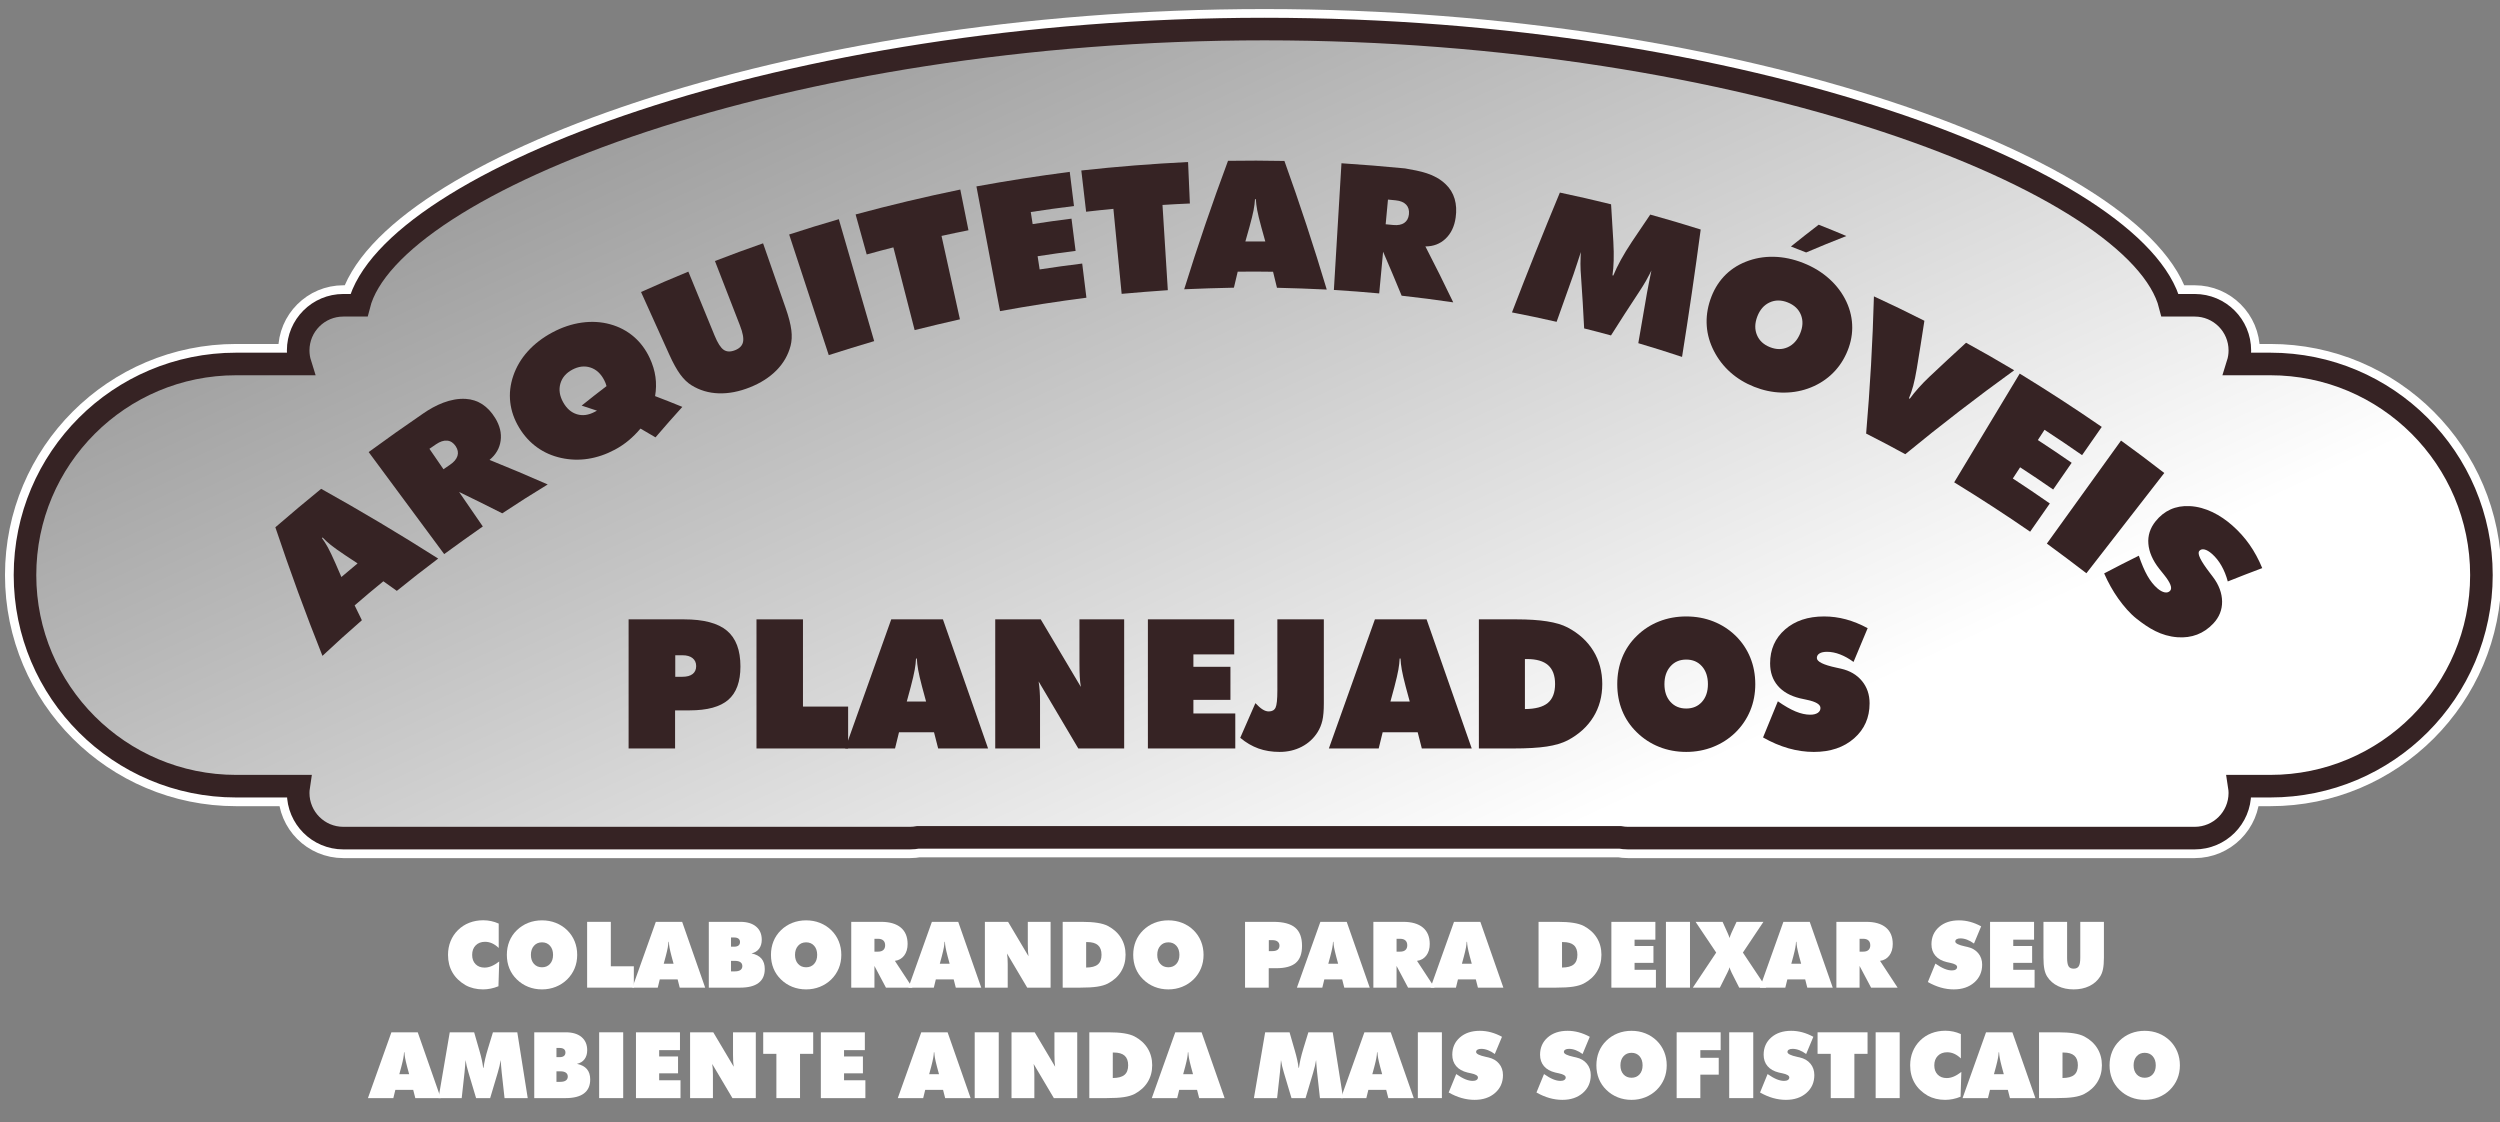 <?xml version="1.0" encoding="iso-8859-1"?>
<!-- Generator: Adobe Illustrator 16.0.0, SVG Export Plug-In . SVG Version: 6.00 Build 0)  -->
<!DOCTYPE svg PUBLIC "-//W3C//DTD SVG 1.1//EN" "http://www.w3.org/Graphics/SVG/1.1/DTD/svg11.dtd">
<svg version="1.1" id="Layer_1" xmlns="http://www.w3.org/2000/svg" xmlns:xlink="http://www.w3.org/1999/xlink" x="0px" y="0px"
	 width="1750px" height="785.389px" viewBox="0 -37.389 1750 785.389" style="enable-background:new 0 -37.389 1750 785.389;"
	 xml:space="preserve">
<rect x="0" y="-37.389" width="1750" height="785.389" fill="#808080" stroke="none"/>
<linearGradient id="SVGID_1_" gradientUnits="userSpaceOnUse" x1="-141.124" y1="634.823" x2="-531.164" y2="-201.621" gradientTransform="matrix(1 0 0 1 1208 137)">
	<stop  offset="0.21" style="stop-color:#FFFFFF"/>
	<stop  offset="1" style="stop-color:#9E9E9E"/>
</linearGradient>
<path style="fill:url(#SVGID_1_);stroke:#FFFFFF;stroke-width:28;stroke-miterlimit:10;" d="M1589.23,217.392h-22.789
	c0.938-2.993,1.451-6.178,1.451-9.482c0-17.457-14.15-31.608-31.609-31.608h-17.25c-21.865-86.199-297.28-193.354-633.883-193.354
	c-336.604,0-612.019,107.158-633.886,193.354h-10.929c-17.458,0-31.61,14.151-31.61,31.608c0,3.304,0.511,6.489,1.451,9.482h-44.912
	c-81.612,0-147.77,66.161-147.77,147.77c0,81.612,66.158,147.77,147.77,147.77h43.854c-0.232,1.554-0.394,3.126-0.394,4.743
	c0,17.456,14.152,31.608,31.61,31.608h396.688c1.918,0,3.786-0.199,5.609-0.527h491.354c1.821,0.328,3.69,0.527,5.612,0.527h396.686
	c17.459,0,31.609-14.152,31.609-31.608c0-1.617-0.157-3.189-0.396-4.743h21.731c81.608,0,147.77-66.156,147.77-147.77
	C1737,283.552,1670.841,217.392,1589.23,217.392z"/>
<linearGradient id="SVGID_2_" gradientUnits="userSpaceOnUse" x1="-141.124" y1="634.823" x2="-531.164" y2="-201.621" gradientTransform="matrix(1 0 0 1 1208 137)">
	<stop  offset="0.21" style="stop-color:#FFFFFF"/>
	<stop  offset="1" style="stop-color:#9E9E9E"/>
</linearGradient>
<path style="fill:url(#SVGID_2_);stroke:#362324;stroke-width:15.804;stroke-miterlimit:10;" d="M1589.23,217.392h-22.789
	c0.938-2.993,1.451-6.178,1.451-9.482c0-17.457-14.15-31.608-31.609-31.608h-17.25c-21.865-86.199-297.28-193.354-633.883-193.354
	c-336.604,0-612.019,107.158-633.886,193.354h-10.929c-17.458,0-31.61,14.151-31.61,31.608c0,3.304,0.511,6.489,1.451,9.482h-44.912
	c-81.612,0-147.77,66.161-147.77,147.77c0,81.613,66.158,147.77,147.77,147.77h43.854c-0.232,1.554-0.394,3.126-0.394,4.743
	c0,17.456,14.152,31.608,31.61,31.608h396.688c1.918,0,3.786-0.199,5.609-0.527h491.354c1.821,0.328,3.69,0.527,5.612,0.527h396.686
	c17.459,0,31.609-14.152,31.609-31.608c0-1.617-0.157-3.189-0.396-4.743h21.731c81.608,0,147.77-66.156,147.77-147.77
	C1737,283.551,1670.841,217.392,1589.23,217.392z"/>
<g>
	<g>
		<g>
			<path style="fill:#362324;" d="M225.715,421.711c-11.844-29.706-22.817-59.679-32.969-90.005
				c10.563-9.133,21.237-18.099,32.062-26.921c27.802,15.48,55.081,31.738,81.924,48.827c-9.795,7.35-19.448,14.889-28.955,22.606
				c-3.764-2.695-5.649-4.04-9.433-6.715c-8.107,6.628-12.128,10.006-20.096,16.887c2.015,4.162,3.028,6.238,5.065,10.387
				C243.956,404.911,234.752,413.223,225.715,421.711z M238.975,366.52c4.509-3.848,6.774-5.751,11.327-9.521
				c-3.503-2.332-5.259-3.493-8.779-5.806c-4.413-2.96-7.723-5.308-9.912-7.063c-2.189-1.754-4.119-3.517-5.785-5.288
				c-0.192,0.161-0.288,0.243-0.479,0.404c1.455,1.949,2.854,4.156,4.203,6.617c1.349,2.462,3.086,6.131,5.234,10.994
				C236.449,360.729,237.288,362.662,238.975,366.52z"/>
			<path style="fill:#362324;" d="M310.928,350.482c-17.622-23.808-35.241-47.614-52.861-71.421
				c12.541-9.186,25.203-18.146,38.038-26.916c8.671-6.018,19.224-10.938,29.894-10.315c8.597,0.502,15.513,5.099,20.59,13.332
				c3.313,5.374,4.576,10.7,3.853,15.97c-0.723,5.272-3.306,9.721-7.77,13.416c13.679,5.506,27.234,11.226,40.723,17.184
				c-10.738,6.526-21.345,13.267-31.814,20.215c-10.026-5.092-20.087-10.072-30.215-14.958c5.537,8.052,11.071,16.104,16.607,24.157
				C328.879,337.493,319.876,343.93,310.928,350.482z M300.599,276.776c3.934,5.722,5.901,8.583,9.834,14.306
				c1.824-1.257,2.737-1.882,4.566-3.127c2.789-1.898,4.531-3.957,5.226-6.2c0.695-2.241,0.289-4.509-1.234-6.802
				c-1.566-2.359-3.537-3.665-5.914-3.899c-2.378-0.234-4.994,0.609-7.831,2.541C303.385,274.861,302.455,275.498,300.599,276.776z"
				/>
			<path style="fill:#362324;" d="M458.855,268.769c-4.185-2.482-6.284-3.712-10.515-6.151c-2.664,3.152-5.468,5.944-8.42,8.385
				c-2.953,2.441-6.112,4.559-9.489,6.361c-6.162,3.288-12.391,5.424-18.75,6.413c-6.357,0.988-12.667,0.771-18.927-0.613
				c-6.176-1.366-11.786-3.798-16.763-7.375c-4.977-3.577-9.193-8.168-12.594-13.82c-3.422-5.686-5.517-11.608-6.227-17.785
				c-0.71-6.176,0.024-12.376,2.124-18.522c2.117-6.196,5.488-11.964,10.161-17.135c4.672-5.169,10.433-9.602,17.241-13.233
				c6.765-3.609,13.637-5.894,20.54-6.854c6.901-0.959,13.566-0.573,19.895,1.168c6.294,1.732,11.792,4.653,16.479,8.659
				c4.686,4.006,8.395,8.999,11.174,14.937c2.093,4.473,3.429,8.907,4.034,13.295c0.604,4.39,0.512,8.853-0.259,13.392
				c7.693,2.942,11.51,4.451,19.072,7.545C471.268,254.451,465.004,261.56,458.855,268.769z M407.155,246.529
				c6.897-5.53,10.381-8.258,17.412-13.639c-0.179-0.728-0.402-1.434-0.677-2.112c-0.271-0.679-0.574-1.34-0.906-1.989
				c-2.344-4.574-5.542-7.554-9.632-8.9c-4.088-1.345-8.354-0.853-12.752,1.492c-4.396,2.345-7.19,5.644-8.359,9.84
				c-1.169,4.197-0.504,8.508,1.947,12.932c2.453,4.425,5.679,7.222,9.655,8.433c3.978,1.21,8.122,0.643,12.488-1.687
				c0.62-0.331,0.929-0.496,1.55-0.826C413.608,248.632,411.464,247.924,407.155,246.529z"/>
			<path style="fill:#362324;" d="M468.561,210.945c-6.609-14.644-13.227-29.284-19.837-43.928
				c10.955-4.948,21.999-9.702,33.12-14.264c6.132,14.937,12.262,29.875,18.396,44.813c2.136,5.204,4.269,8.516,6.386,9.947
				c2.117,1.431,4.753,1.504,7.938,0.234c3.143-1.253,4.992-3.15,5.559-5.716c0.564-2.566-0.141-6.415-2.133-11.546
				c-5.842-15.053-11.688-30.105-17.526-45.159c11.156-4.327,22.388-8.459,33.688-12.394c5.293,15.168,10.586,30.337,15.879,45.507
				c2.08,5.96,3.376,11.017,3.901,15.163c0.526,4.146,0.321,7.846-0.52,11.058c-1.681,6.411-4.929,12.159-9.836,17.14
				c-4.91,4.981-11.101,8.932-18.634,11.938c-7.573,3.021-14.818,4.432-21.834,4.209c-7.015-0.223-13.354-2.128-19.014-5.625
				c-2.787-1.722-5.44-4.24-7.887-7.578C473.761,221.407,471.208,216.81,468.561,210.945z"/>
			<path style="fill:#362324;" d="M580.128,211.193c-9.242-28.144-18.479-56.288-27.719-84.433
				c11.521-3.773,23.11-7.349,34.76-10.715c8.25,28.449,16.498,56.899,24.751,85.348
				C601.278,204.541,590.695,207.804,580.128,211.193z"/>
			<path style="fill:#362324;" d="M640.243,193.673c-4.961-19.302-9.918-38.604-14.874-57.908
				c-7.483,1.916-11.219,2.91-18.671,4.971c-2.591-9.339-5.181-18.679-7.771-28.019c24.271-6.558,48.653-12.358,73.277-17.429
				c1.906,9.502,3.813,19.004,5.722,28.506c-7.557,1.511-11.33,2.301-18.86,3.957c4.291,19.461,8.586,38.922,12.881,58.383
				C661.345,188.53,650.79,191.04,640.243,193.673z"/>
			<path style="fill:#362324;" d="M700.016,180.405c-5.509-29.104-11.016-58.206-16.521-87.309
				c21.706-3.958,43.443-7.345,65.325-10.177c1.187,9.565,1.78,14.347,2.968,23.912c-10.102,1.247-20.184,2.646-30.241,4.195
				c0.523,3.383,0.785,5.075,1.31,8.458c10.861-1.673,16.303-2.436,27.196-3.812c1.146,9.032,1.72,13.547,2.865,22.579
				c-10.647,1.345-15.968,2.091-26.585,3.727c0.572,3.695,0.857,5.542,1.431,9.236c9.906-1.528,19.837-2.898,29.785-4.12
				c1.181,9.566,1.771,14.348,2.949,23.913C740.236,173.617,720.11,176.741,700.016,180.405z"/>
			<path style="fill:#362324;" d="M785.15,168.308c-1.929-19.834-3.847-39.669-5.77-59.504c-7.646,0.737-11.469,1.142-19.104,2.024
				c-1.116-9.626-2.236-19.252-3.354-28.878c24.872-2.731,49.738-4.7,74.729-5.927c0.42,9.681,0.844,19.362,1.264,29.043
				c-7.671,0.332-11.505,0.535-19.17,1.012c1.241,19.889,2.486,39.777,3.734,59.665C806.689,166.479,795.925,167.333,785.15,168.308
				z"/>
			<path style="fill:#362324;" d="M828.93,165.099c9.4-30.269,19.62-60.208,30.678-89.913c13.16-0.217,26.325-0.187,39.484,0.093
				c10.696,29.754,20.572,59.73,29.635,90.022c-11.621-0.558-23.225-0.975-34.855-1.256c-1.079-4.487-1.626-6.728-2.732-11.211
				c-9.898-0.146-14.852-0.155-24.752-0.048c-1.072,4.479-1.604,6.717-2.649,11.199C852.12,164.219,840.535,164.59,828.93,165.099z
				 M871.76,131.622c5.582-0.029,8.373-0.023,13.954,0.026c-1.11-4.04-1.67-6.06-2.805-10.097
				c-1.386-5.107-2.347-9.035-2.858-11.788c-0.512-2.752-0.835-5.342-0.961-7.77c-0.236,0-0.354-0.001-0.591-0.002
				c-0.135,2.427-0.467,5.016-0.989,7.767c-0.521,2.751-1.5,6.676-2.904,11.777C873.456,125.569,872.886,127.586,871.76,131.622z"/>
			<path style="fill:#362324;" d="M933.715,165.587c1.77-29.565,3.542-59.13,5.31-88.696c14.854,0.97,29.666,2.168,44.484,3.604
				c10.65,1.934,20.485,3.473,28.48,11.091c6.055,5.769,8.327,13.795,6.967,23.37c-0.888,6.25-3.269,11.159-7.085,14.763
				c-3.817,3.604-8.501,5.39-14.096,5.396c6.7,12.956,13.191,25.988,19.489,39.146c-12.008-1.785-24.049-3.339-36.114-4.663
				c-4.231-10.305-8.558-20.555-12.982-30.778c-0.91,9.729-1.821,19.458-2.727,29.187
				C954.88,167.023,944.303,166.215,933.715,165.587z M971.581,102.318c-0.646,6.913-0.969,10.37-1.615,17.283
				c2.117,0.197,3.175,0.298,5.291,0.506c3.228,0.317,5.785-0.158,7.688-1.441c1.898-1.283,3.006-3.289,3.305-6.024
				c0.307-2.815-0.336-5.074-1.942-6.77c-1.604-1.696-4.057-2.715-7.339-3.038C974.813,102.622,973.735,102.519,971.581,102.318z"/>
			<path style="fill:#362324;" d="M1146.811,202.839c2.054-11.632,4.066-23.271,6.03-34.918c0.511-2.674,1.019-5.339,1.52-7.996
				c0.501-2.655,1.633-7.965,1.633-7.965c-0.016-0.005-2.373,4.782-3.85,7.326s-3.156,5.233-5.033,8.063
				c-6.579,9.952-13.056,19.974-19.417,30.066c-7.496-2.042-11.257-3.026-18.784-4.913c-0.586-11.909-1.31-23.811-2.142-35.706
				c-0.286-3.396-0.438-6.563-0.452-9.497c-0.017-2.934,0.28-8.259,0.28-8.259c-0.02-0.003-1.687,5.217-2.525,7.763
				c-0.843,2.546-1.696,5.11-2.563,7.691c-4.003,11.114-7.967,22.243-11.88,33.389c-10.377-2.373-20.793-4.572-31.244-6.594
				c10.789-28.119,21.967-56.069,33.532-83.877c11.994,2.523,23.941,5.261,35.84,8.207c0.617,9.208,0.896,13.809,1.396,23.006
				c0.043,0.723,0.113,1.81,0.193,3.246c0.547,9.663,0.275,17.52-0.617,23.476c0.227,0.059,0.338,0.088,0.563,0.147
				c1.458-3.508,3.233-7.185,5.338-11.023c2.104-3.837,4.688-8.09,7.782-12.748c5.051-7.592,7.604-11.374,12.77-18.913
				c11.831,3.274,23.604,6.759,35.313,10.452c-3.968,29.787-8.319,59.506-13.056,89.181
				C1167.281,209.069,1157.07,205.867,1146.811,202.839z"/>
			<path style="fill:#362324;" d="M1292.376,210.271c-2.72,5.922-6.384,10.905-10.937,14.993c-4.554,4.088-9.875,7.223-15.896,9.341
				c-5.972,2.1-12.207,3.009-18.634,2.804s-12.738-1.549-19.001-4.04c-6.339-2.521-11.866-5.884-16.64-10.133
				c-4.771-4.25-8.602-9.233-11.526-14.932c-2.86-5.57-4.563-11.384-5.006-17.439c-0.443-6.056,0.359-12.21,2.482-18.457
				c2.122-6.246,5.246-11.644,9.421-16.157c4.173-4.512,9.302-7.985,15.337-10.394c6.118-2.441,12.653-3.636,19.545-3.498
				c6.89,0.138,13.87,1.595,20.875,4.381c7.006,2.786,13.094,6.526,18.217,11.167c5.121,4.64,9.143,10.013,11.932,16.025
				c2.734,5.896,4.048,11.997,4.016,18.161C1296.528,198.258,1295.111,204.313,1292.376,210.271z M1238.957,205.62
				c4.426,1.76,8.543,1.79,12.398,0.073c3.854-1.717,6.772-4.893,8.722-9.562c1.962-4.706,2.177-9.061,0.595-13.059
				c-1.581-3.997-4.675-6.933-9.253-8.754c-4.576-1.82-8.85-1.805-12.771,0.027c-3.922,1.833-6.76,5.131-8.555,9.861
				s-1.854,9.043-0.217,12.944S1234.533,203.861,1238.957,205.62z M1292.457,127.821c-9.443,3.689-18.828,7.528-28.15,11.512
				c-4.26-1.689-6.393-2.523-10.667-4.164c7.692-6.175,11.582-9.23,19.445-15.274
				C1280.859,122.986,1284.732,124.571,1292.457,127.821z"/>
			<path style="fill:#362324;" d="M1306.292,266.107c2.761-31.978,4.567-63.956,5.451-96.041
				c11.884,5.471,23.666,11.163,35.333,17.081c-1.7,11.159-3.475,22.3-5.315,33.437c-0.817,4.866-1.666,8.898-2.522,12.104
				c-0.857,3.206-1.854,6.114-2.979,8.723c0.232,0.122,0.352,0.183,0.581,0.305c1.781-2.446,3.807-4.945,6.079-7.496
				c2.273-2.551,4.894-5.241,7.862-8.061c8.437-7.938,16.918-15.812,25.461-23.634c11.345,6.215,22.571,12.645,33.677,19.278
				c-26.022,18.813-51.401,38.364-76.222,58.742C1324.642,275.584,1315.506,270.769,1306.292,266.107z"/>
			<path style="fill:#362324;" d="M1367.93,300.247c15.293-25.369,30.578-50.743,45.866-76.114
				c19.497,11.929,38.604,24.345,57.429,37.31c-5.507,7.911-8.261,11.865-13.768,19.776c-8.672-6.052-17.439-11.966-26.299-17.742
				c-1.867,2.869-2.801,4.304-4.668,7.173c7.967,5.193,15.857,10.503,23.674,15.92c-5.182,7.487-7.771,11.229-12.951,18.718
				c-9.187-6.37-13.816-9.481-23.139-15.561c-2.039,3.134-3.062,4.7-5.101,7.833c8.727,5.689,17.356,11.519,25.896,17.486
				c-5.514,7.906-8.271,11.858-13.783,19.765C1403.665,322.795,1385.98,311.292,1367.93,300.247z"/>
			<path style="fill:#362324;" d="M1432.797,343.126c17.305-24.038,34.617-48.07,51.921-72.109
				c10.229,7.378,20.319,14.949,30.274,22.693c-18.173,23.388-36.34,46.78-54.512,70.169
				C1451.328,356.848,1442.112,349.94,1432.797,343.126z"/>
			<path style="fill:#362324;" d="M1472.907,364.001c9.634-5.057,14.489-7.537,24.276-12.404c1.922,5.688,3.901,10.359,5.988,14.031
				c2.088,3.673,4.428,6.624,7.041,8.863c1.834,1.571,3.544,2.499,5.139,2.781c1.592,0.281,2.854-0.105,3.783-1.177
				c1.618-1.86,0.167-5.598-4.266-11.115c-1.436-1.785-2.578-3.205-3.365-4.203c-4.64-5.878-7.18-11.819-7.642-17.516
				c-0.464-5.694,1.192-10.949,5.044-15.748c5.976-7.445,13.941-11.116,23.861-10.632c11.223,0.549,21.634,6.277,29.906,13.602
				c4.496,3.979,8.551,8.437,11.995,13.355c3.446,4.92,6.423,10.41,8.905,16.448c-9.711,3.646-14.534,5.514-24.119,9.343
				c-1.088-4.067-2.572-7.75-4.443-11.031c-1.871-3.279-4.08-6.038-6.613-8.265c-1.935-1.7-3.678-2.725-5.227-3.078
				c-1.549-0.353-2.759-0.021-3.632,0.989c-1.642,1.897,0.881,6.876,7.108,15.044c0.998,1.309,1.771,2.342,2.313,3.05
				c4.301,5.642,6.459,11.523,6.514,17.371c0.057,5.846-2.017,10.956-6.143,15.351c-6.73,7.168-15.177,10.339-25.05,9.625
				c-11.531-0.832-20.233-6.308-28.687-12.985c-4.716-3.728-8.996-8.761-12.769-14.034
				C1479.064,376.393,1475.77,370.515,1472.907,364.001z"/>
		</g>
	</g>
</g>
<g>
	<path style="fill:#362324;" d="M440.025,486.542v-90.381h38.832c13.664,0,23.652,2.634,29.973,7.901
		c6.316,5.269,9.477,13.622,9.477,25.063c0,10.661-2.84,18.45-8.52,23.368c-5.679,4.918-14.692,7.377-27.04,7.377h-10.187v26.669
		L440.025,486.542L440.025,486.542z M472.684,421.288v15.063h5.063c3.086,0,5.453-0.646,7.1-1.943
		c1.646-1.296,2.472-3.14,2.472-5.525s-0.846-4.25-2.532-5.587c-1.688-1.337-4.033-2.006-7.037-2.006L472.684,421.288
		L472.684,421.288z"/>
	<path style="fill:#362324;" d="M529.542,486.542v-90.381h32.535v61.056h31.606v29.325H529.542z"/>
	<path style="fill:#362324;" d="M591.646,486.542l32.227-90.381h36.177l31.608,90.381h-34.942l-2.901-11.359h-24.509l-2.776,11.359
		H591.646z M634.739,453.699h13.521l-2.776-10.248c-1.358-5.188-2.285-9.178-2.778-11.979c-0.494-2.798-0.803-5.433-0.927-7.9
		h-0.557c-0.124,2.469-0.432,5.104-0.926,7.9c-0.494,2.8-1.42,6.791-2.778,11.979L634.739,453.699z"/>
	<path style="fill:#362324;" d="M696.66,486.542v-90.381h31.854l28.09,47.29c-0.368-2.102-0.627-4.424-0.771-6.979
		c-0.146-2.551-0.216-5.885-0.216-10V396.16h31.3v90.381h-32.104l-27.779-46.919c0.329,2.017,0.574,4.188,0.74,6.514
		c0.164,2.326,0.246,4.931,0.246,7.811v32.597L696.66,486.542L696.66,486.542z"/>
	<path style="fill:#362324;" d="M803.523,486.542v-90.381h60.438v24.509H835.38v8.704h25.928v23.151H835.38v9.507h29.324v24.509
		L803.523,486.542L803.523,486.542z"/>
	<path style="fill:#362324;" d="M894.151,446.105v-49.944h32.534v58.771c0,5.104-0.341,9.117-1.021,12.039
		c-0.68,2.924-1.78,5.618-3.303,8.087c-2.759,4.405-6.462,7.82-11.112,10.249c-4.651,2.43-9.836,3.644-15.557,3.644
		c-5.394,0-10.321-0.804-14.785-2.407c-4.466-1.605-8.716-4.095-12.749-7.47l10.618-24.264c1.893,2.02,3.58,3.488,5.063,4.414
		c1.482,0.928,2.901,1.391,4.26,1.391c2.348,0,3.94-0.884,4.785-2.655C893.729,456.189,894.151,452.238,894.151,446.105z"/>
	<path style="fill:#362324;" d="M930.205,486.542l32.227-90.381h36.179l31.605,90.381h-34.94l-2.901-11.359h-24.509l-2.777,11.359
		H930.205z M973.297,453.699h13.521l-2.777-10.248c-1.359-5.188-2.285-9.178-2.778-11.979c-0.493-2.798-0.804-5.433-0.926-7.9
		h-0.556c-0.124,2.469-0.436,5.104-0.928,7.9c-0.494,2.8-1.421,6.791-2.777,11.979L973.297,453.699z"/>
	<path style="fill:#362324;" d="M1035.217,486.542v-90.381h26.299c8.355,0,15.486,0.463,21.393,1.389s10.713,2.356,14.416,4.29
		c7.817,4.117,13.816,9.569,17.996,16.36c4.177,6.791,6.266,14.528,6.266,23.213c0,8.643-2.078,16.339-6.235,23.089
		c-4.154,6.75-10.165,12.203-18.024,16.36c-3.827,1.976-8.686,3.417-14.568,4.319c-5.887,0.906-13.768,1.358-23.646,1.358
		L1035.217,486.542L1035.217,486.542z M1067.442,458.946c7.323-0.041,12.676-1.473,16.052-4.291
		c3.374-2.818,5.062-7.232,5.062-13.242c0-5.885-1.613-10.269-4.846-13.15c-3.23-2.88-8.181-4.319-14.849-4.319h-1.419V458.946
		L1067.442,458.946z"/>
	<path style="fill:#362324;" d="M1228.696,441.537c0,6.627-1.173,12.79-3.521,18.489c-2.347,5.702-5.781,10.794-10.311,15.278
		c-4.527,4.405-9.744,7.779-15.648,10.125c-5.906,2.348-12.191,3.521-18.859,3.521c-6.751,0-13.067-1.173-18.952-3.521
		c-5.888-2.346-11.112-5.762-15.683-10.248c-4.484-4.361-7.883-9.384-10.186-15.063c-2.309-5.68-3.459-11.873-3.459-18.583
		c0-6.708,1.15-12.922,3.459-18.646c2.303-5.72,5.699-10.762,10.186-15.125c4.525-4.443,9.732-7.828,15.618-10.153
		s12.227-3.488,19.017-3.488s13.129,1.163,19.016,3.488c5.885,2.325,11.111,5.71,15.681,10.153
		c4.444,4.404,7.829,9.469,10.155,15.188C1227.533,428.675,1228.696,434.869,1228.696,441.537z M1180.357,458.576
		c4.566,0,8.239-1.555,11.02-4.662c2.777-3.107,4.167-7.233,4.167-12.378c0-5.187-1.39-9.354-4.167-12.501
		c-2.777-3.148-6.451-4.723-11.02-4.723c-4.569,0-8.252,1.584-11.052,4.754c-2.8,3.169-4.196,7.324-4.196,12.47
		c0,5.145,1.396,9.271,4.196,12.378S1175.789,458.576,1180.357,458.576z"/>
	<path style="fill:#362324;" d="M1234.129,478.825l10.372-25.313c4.65,3.252,8.797,5.629,12.438,7.13
		c3.644,1.505,7.049,2.255,10.218,2.255c2.223,0,3.972-0.423,5.249-1.267c1.272-0.844,1.913-1.983,1.913-3.426
		c0-2.51-3.19-4.424-9.57-5.742c-2.058-0.452-3.662-0.802-4.813-1.049c-6.75-1.646-11.916-4.568-15.494-8.766
		c-3.581-4.199-5.371-9.427-5.371-15.683c0-9.713,3.478-17.615,10.434-23.707c6.955-6.091,16.071-9.137,27.35-9.137
		c5.186,0,10.287,0.679,15.311,2.037c5.021,1.358,10.084,3.417,15.188,6.174l-9.878,23.645c-3.128-2.305-6.266-4.063-9.413-5.277
		c-3.147-1.213-6.204-1.822-9.168-1.822c-2.265,0-4.015,0.381-5.248,1.145c-1.232,0.762-1.853,1.819-1.853,3.179
		c0,2.552,4.507,4.795,13.521,6.729c1.439,0.33,2.553,0.577,3.334,0.741c6.215,1.4,11.111,4.26,14.692,8.582
		s5.371,9.549,5.371,15.681c0,10.001-3.611,18.171-10.834,24.511c-7.224,6.339-16.618,9.507-28.184,9.507
		c-5.928,0-11.854-0.844-17.778-2.531C1245.982,484.73,1240.055,482.2,1234.129,478.825z"/>
</g>
<g>
	<path style="fill:#FFFFFF;" d="M349.102,626.18c-1.51-1.445-3.051-2.525-4.625-3.238c-1.574-0.715-3.23-1.069-4.971-1.069
		c-2.706,0-4.883,0.833-6.529,2.501c-1.646,1.667-2.47,3.886-2.47,6.654c0,2.706,0.788,4.864,2.36,6.479
		c1.572,1.615,3.682,2.423,6.325,2.423c1.593,0,3.213-0.341,4.861-1.021c1.646-0.684,3.445-1.77,5.396-3.257l-0.535,17.337
		c-1.804,0.732-3.608,1.282-5.412,1.65c-1.804,0.366-3.607,0.55-5.412,0.55c-2.245,0-4.405-0.25-6.482-0.755
		c-2.076-0.503-3.954-1.217-5.631-2.14c-4.07-2.35-7.148-5.317-9.235-8.904c-2.088-3.587-3.131-7.709-3.131-12.363
		c0-3.439,0.592-6.629,1.778-9.564c1.185-2.938,2.91-5.527,5.175-7.772c2.286-2.266,4.934-3.979,7.944-5.145
		c3.01-1.164,6.267-1.747,9.77-1.747c1.867,0,3.707,0.194,5.522,0.583c1.814,0.388,3.581,0.97,5.301,1.746L349.102,626.18
		L349.102,626.18z"/>
	<path style="fill:#FFFFFF;" d="M404.038,631.025c0,3.378-0.597,6.519-1.793,9.424s-2.947,5.501-5.255,7.787
		c-2.307,2.244-4.966,3.964-7.976,5.16c-3.01,1.193-6.214,1.793-9.612,1.793c-3.44,0-6.66-0.6-9.659-1.793
		c-3-1.196-5.664-2.938-7.992-5.226c-2.287-2.223-4.018-4.782-5.192-7.677c-1.174-2.896-1.761-6.052-1.761-9.471
		c0-3.42,0.587-6.588,1.761-9.504c1.174-2.916,2.905-5.483,5.192-7.709c2.307-2.266,4.96-3.988,7.961-5.175
		c2.999-1.186,6.229-1.776,9.69-1.776s6.691,0.592,9.691,1.776c3,1.186,5.664,2.91,7.992,5.175c2.266,2.245,3.99,4.825,5.175,7.74
		C403.445,624.471,404.038,627.628,404.038,631.025z M379.401,639.709c2.329,0,4.201-0.792,5.617-2.375
		c1.416-1.584,2.124-3.688,2.124-6.309c0-2.645-0.708-4.77-2.124-6.371c-1.416-1.605-3.288-2.407-5.617-2.407
		c-2.328,0-4.206,0.808-5.632,2.423c-1.427,1.615-2.139,3.733-2.139,6.355c0,2.62,0.712,4.725,2.139,6.309
		C375.196,638.917,377.073,639.709,379.401,639.709z"/>
	<path style="fill:#FFFFFF;" d="M410.992,653.963V607.9h16.582v31.116h16.107v14.945L410.992,653.963L410.992,653.963z"/>
	<path style="fill:#FFFFFF;" d="M442.645,653.963l16.425-46.063h18.438l16.11,46.063h-17.81l-1.479-5.79h-12.491l-1.416,5.79
		H442.645z M464.605,637.224h6.891l-1.416-5.223c-0.693-2.644-1.165-4.678-1.417-6.104c-0.251-1.426-0.408-2.769-0.471-4.024h-0.283
		c-0.063,1.258-0.222,2.601-0.472,4.024c-0.252,1.429-0.726,3.463-1.418,6.104L464.605,637.224z"/>
	<path style="fill:#FFFFFF;" d="M496.164,653.963V607.9h22.057c4.719,0,8.401,1.104,11.043,3.317
		c2.645,2.213,3.965,5.291,3.965,9.235c0,2.517-0.625,4.607-1.872,6.275c-1.247,1.669-3.017,2.755-5.302,3.259
		c3.125,0.648,5.454,1.877,6.985,3.681c1.531,1.805,2.297,4.229,2.297,7.27c0,4.302-1.453,7.548-4.358,9.737
		c-2.903,2.191-7.179,3.288-12.819,3.288H496.164L496.164,653.963z M511.708,618.849v6.45h2.171c1.342,0,2.365-0.276,3.067-0.834
		c0.703-0.555,1.054-1.355,1.054-2.406c0-1.049-0.352-1.846-1.054-2.392c-0.703-0.545-1.727-0.818-3.067-0.818H511.708z
		 M511.708,635.21v7.363h2.769c1.656,0,2.933-0.32,3.823-0.96c0.893-0.643,1.337-1.547,1.337-2.724c0-1.194-0.445-2.106-1.337-2.735
		s-2.167-0.944-3.823-0.944H511.708L511.708,635.21z"/>
	<path style="fill:#FFFFFF;" d="M588.92,631.025c0,3.378-0.598,6.519-1.793,9.424c-1.196,2.905-2.947,5.501-5.255,7.787
		c-2.308,2.244-4.966,3.964-7.976,5.16c-3.013,1.193-6.217,1.793-9.612,1.793c-3.44,0-6.661-0.6-9.66-1.793
		c-3-1.196-5.663-2.938-7.992-5.226c-2.287-2.223-4.017-4.782-5.19-7.677c-1.176-2.896-1.763-6.052-1.763-9.471
		c0-3.42,0.587-6.588,1.763-9.504c1.175-2.916,2.903-5.483,5.19-7.709c2.308-2.266,4.96-3.988,7.961-5.175
		c2.999-1.186,6.23-1.776,9.691-1.776s6.688,0.592,9.688,1.776c3,1.186,5.664,2.91,7.992,5.175c2.268,2.245,3.991,4.825,5.176,7.74
		C588.327,624.471,588.92,627.628,588.92,631.025z M564.284,639.709c2.329,0,4.2-0.792,5.616-2.375
		c1.416-1.584,2.124-3.688,2.124-6.309c0-2.645-0.708-4.77-2.124-6.371c-1.416-1.605-3.287-2.407-5.616-2.407
		s-4.207,0.808-5.633,2.423c-1.428,1.615-2.141,3.733-2.141,6.355c0,2.62,0.712,4.725,2.141,6.309
		C560.078,638.917,561.955,639.709,564.284,639.709z"/>
	<path style="fill:#FFFFFF;" d="M595.873,653.963V607.9h20.829c6.042,0,10.655,1.333,13.845,3.996
		c3.188,2.662,4.782,6.502,4.782,11.516c0,3.271-0.804,5.968-2.407,8.086c-1.605,2.119-3.771,3.354-6.498,3.713l12.303,18.753
		h-18.563l-8.055-15.197v15.197L595.873,653.963L595.873,653.963z M612.109,619.761v8.999h2.58c1.571,0,2.783-0.382,3.634-1.146
		c0.85-0.768,1.273-1.861,1.273-3.288c0-1.469-0.425-2.597-1.273-3.382c-0.851-0.787-2.063-1.182-3.634-1.182L612.109,619.761
		L612.109,619.761z"/>
	<path style="fill:#FFFFFF;" d="M635.896,653.963L652.32,607.9h18.438l16.109,46.063h-17.811l-1.479-5.79h-12.491l-1.416,5.79
		H635.896z M657.857,637.224h6.891l-1.416-5.223c-0.692-2.644-1.165-4.678-1.417-6.104c-0.252-1.426-0.409-2.769-0.472-4.024h-0.283
		c-0.063,1.258-0.221,2.601-0.473,4.024c-0.253,1.429-0.725,3.463-1.416,6.104L657.857,637.224z"/>
	<path style="fill:#FFFFFF;" d="M689.415,653.963V607.9h16.236l14.314,24.102c-0.188-1.07-0.319-2.255-0.394-3.556
		c-0.074-1.303-0.11-3-0.11-5.099V607.9h15.953v46.063h-16.361l-14.157-23.913c0.168,1.028,0.293,2.136,0.377,3.319
		c0.082,1.186,0.125,2.513,0.125,3.979v16.613L689.415,653.963L689.415,653.963z"/>
	<path style="fill:#FFFFFF;" d="M743.88,653.963V607.9h13.404c4.258,0,7.892,0.234,10.901,0.708c3.01,0.472,5.459,1.199,7.347,2.187
		c3.983,2.098,7.043,4.877,9.172,8.338s3.194,7.405,3.194,11.83c0,4.405-1.061,8.328-3.18,11.771
		c-2.119,3.438-5.181,6.219-9.188,8.337c-1.95,1.007-4.428,1.741-7.426,2.203c-3,0.462-7.018,0.69-12.051,0.69L743.88,653.963
		L743.88,653.963z M760.304,639.898c3.733-0.021,6.46-0.75,8.183-2.188c1.719-1.437,2.578-3.686,2.578-6.749
		c0-2.999-0.821-5.232-2.47-6.701c-1.646-1.468-4.169-2.202-7.565-2.202h-0.726V639.898L760.304,639.898z"/>
	<path style="fill:#FFFFFF;" d="M842.487,631.025c0,3.378-0.6,6.519-1.793,9.424c-1.195,2.905-2.947,5.501-5.255,7.787
		c-2.309,2.244-4.968,3.964-7.977,5.16c-3.01,1.193-6.214,1.793-9.612,1.793c-3.438,0-6.659-0.6-9.657-1.793
		c-3-1.196-5.664-2.938-7.992-5.226c-2.287-2.223-4.019-4.782-5.191-7.677c-1.175-2.896-1.762-6.052-1.762-9.471
		c0-3.42,0.587-6.588,1.762-9.504c1.174-2.916,2.905-5.483,5.191-7.709c2.307-2.266,4.96-3.988,7.961-5.175
		c2.999-1.186,6.229-1.776,9.688-1.776s6.691,0.592,9.691,1.776c3,1.186,5.664,2.91,7.992,5.175c2.265,2.245,3.989,4.825,5.175,7.74
		C841.895,624.471,842.487,627.628,842.487,631.025z M817.852,639.709c2.327,0,4.2-0.792,5.615-2.375
		c1.417-1.584,2.124-3.688,2.124-6.309c0-2.645-0.707-4.77-2.124-6.371c-1.416-1.605-3.288-2.407-5.615-2.407
		c-2.33,0-4.207,0.808-5.633,2.423c-1.427,1.615-2.14,3.733-2.14,6.355c0,2.62,0.713,4.725,2.14,6.309
		C813.646,638.917,815.521,639.709,817.852,639.709z"/>
	<path style="fill:#FFFFFF;" d="M871.528,653.963V607.9h19.791c6.964,0,12.056,1.343,15.273,4.025
		c3.222,2.688,4.829,6.943,4.829,12.775c0,5.433-1.445,9.403-4.342,11.909c-2.895,2.507-7.488,3.76-13.781,3.76h-5.19v13.593
		H871.528L871.528,653.963z M888.173,620.706v7.677h2.58c1.574,0,2.779-0.33,3.619-0.991c0.839-0.661,1.259-1.6,1.259-2.814
		s-0.43-2.165-1.29-2.85c-0.86-0.682-2.056-1.021-3.587-1.021L888.173,620.706L888.173,620.706z"/>
	<path style="fill:#FFFFFF;" d="M907.838,653.963l16.425-46.063H942.7l16.11,46.063H941l-1.479-5.79h-12.489l-1.416,5.79H907.838z
		 M929.799,637.224h6.895l-1.417-5.223c-0.691-2.644-1.165-4.678-1.416-6.104c-0.251-1.426-0.409-2.769-0.474-4.024h-0.283
		c-0.063,1.258-0.221,2.601-0.472,4.024c-0.253,1.429-0.725,3.463-1.415,6.104L929.799,637.224z"/>
	<path style="fill:#FFFFFF;" d="M961.357,653.963V607.9h20.83c6.041,0,10.652,1.333,13.844,3.996
		c3.188,2.662,4.783,6.502,4.783,11.516c0,3.271-0.805,5.968-2.408,8.086c-1.604,2.119-3.771,3.354-6.497,3.713l12.302,18.753
		h-18.563l-8.057-15.197v15.197L961.357,653.963L961.357,653.963z M977.594,619.761v8.999h2.579c1.573,0,2.785-0.382,3.635-1.146
		c0.852-0.768,1.273-1.861,1.273-3.288c0-1.469-0.424-2.597-1.273-3.382c-0.849-0.786-2.062-1.182-3.635-1.182L977.594,619.761
		L977.594,619.761z"/>
	<path style="fill:#FFFFFF;" d="M1001.38,653.963l16.425-46.063h18.438l16.11,46.063h-17.812l-1.479-5.79h-12.491l-1.414,5.79
		H1001.38z M1023.341,637.224h6.895l-1.417-5.223c-0.691-2.644-1.164-4.678-1.415-6.104c-0.252-1.426-0.411-2.769-0.475-4.024
		h-0.282c-0.063,1.258-0.222,2.601-0.473,4.024c-0.253,1.429-0.725,3.463-1.416,6.104L1023.341,637.224z"/>
	<path style="fill:#FFFFFF;" d="M1076.987,653.963V607.9h13.401c4.26,0,7.895,0.234,10.902,0.708
		c3.01,0.472,5.459,1.199,7.348,2.187c3.984,2.098,7.042,4.877,9.174,8.338c2.129,3.461,3.19,7.405,3.19,11.83
		c0,4.405-1.06,8.328-3.178,11.771c-2.119,3.438-5.183,6.219-9.188,8.337c-1.951,1.007-4.427,1.741-7.426,2.203
		c-3,0.462-7.017,0.69-12.051,0.69L1076.987,653.963L1076.987,653.963z M1093.411,639.898c3.733-0.021,6.461-0.75,8.181-2.188
		c1.721-1.437,2.58-3.686,2.58-6.749c0-2.999-0.823-5.232-2.469-6.701c-1.648-1.468-4.17-2.202-7.568-2.202h-0.724V639.898z"/>
	<path style="fill:#FFFFFF;" d="M1127.96,653.963V607.9h30.803v12.489h-14.566v4.438h13.216v11.799h-13.216v4.846h14.943v12.491
		L1127.96,653.963L1127.96,653.963z"/>
	<path style="fill:#FFFFFF;" d="M1166.156,653.963V607.9h16.834v46.063H1166.156z"/>
	<path style="fill:#FFFFFF;" d="M1212.157,643.517c-0.44-0.941-0.771-1.702-0.991-2.279c-0.221-0.576-0.383-1.098-0.488-1.56
		c-0.084,0.44-0.229,0.931-0.438,1.464c-0.209,0.534-0.577,1.326-1.103,2.375l-5.224,10.446h-18.941l16.361-24.542l-14.441-21.521
		h18.909l3.399,7.52c0.041,0.084,0.103,0.22,0.188,0.409c0.63,1.427,1.061,2.56,1.289,3.396c0.146-0.545,0.331-1.104,0.552-1.683
		c0.222-0.578,0.51-1.285,0.864-2.124l3.492-7.521h18.814l-14.38,21.521l16.361,24.542h-18.94L1212.157,643.517z"/>
	<path style="fill:#FFFFFF;" d="M1231.947,653.963l16.425-46.063h18.438l16.108,46.063h-17.81l-1.479-5.79h-12.491l-1.416,5.79
		H1231.947z M1253.908,637.224h6.893l-1.417-5.223c-0.689-2.644-1.164-4.678-1.415-6.104c-0.252-1.426-0.41-2.769-0.473-4.024
		h-0.283c-0.063,1.258-0.221,2.601-0.471,4.024c-0.254,1.429-0.728,3.463-1.417,6.104L1253.908,637.224z"/>
	<path style="fill:#FFFFFF;" d="M1285.467,653.963V607.9h20.83c6.042,0,10.654,1.333,13.844,3.996
		c3.188,2.662,4.783,6.502,4.783,11.516c0,3.271-0.803,5.968-2.408,8.086c-1.604,2.119-3.77,3.354-6.498,3.713l12.305,18.753
		h-18.563l-8.057-15.197v15.197L1285.467,653.963L1285.467,653.963z M1301.702,619.761v8.999h2.58c1.573,0,2.785-0.382,3.635-1.146
		c0.85-0.768,1.272-1.861,1.272-3.288c0-1.469-0.425-2.597-1.272-3.382c-0.849-0.786-2.062-1.182-3.635-1.182L1301.702,619.761
		L1301.702,619.761z"/>
	<path style="fill:#FFFFFF;" d="M1349.498,650.029l5.285-12.9c2.37,1.658,4.482,2.869,6.34,3.635
		c1.857,0.768,3.592,1.148,5.207,1.148c1.134,0,2.023-0.215,2.675-0.646c0.649-0.429,0.979-1.011,0.979-1.746
		c0-1.276-1.628-2.254-4.879-2.926c-1.05-0.229-1.866-0.409-2.453-0.535c-3.441-0.839-6.073-2.326-7.897-4.468
		c-1.824-2.14-2.736-4.803-2.736-7.992c0-4.948,1.771-8.977,5.315-12.082c3.546-3.104,8.191-4.655,13.938-4.655
		c2.644,0,5.242,0.346,7.804,1.038c2.559,0.69,5.14,1.739,7.74,3.146l-5.034,12.051c-1.596-1.175-3.193-2.069-4.799-2.688
		c-1.604-0.619-3.162-0.929-4.674-0.929c-1.152,0-2.045,0.193-2.675,0.581c-0.629,0.39-0.941,0.93-0.941,1.62
		c0,1.303,2.296,2.444,6.89,3.432c0.735,0.168,1.302,0.294,1.7,0.377c3.167,0.714,5.663,2.171,7.485,4.374
		c1.826,2.203,2.738,4.866,2.738,7.992c0,5.097-1.841,9.261-5.521,12.489c-3.683,3.229-8.47,4.847-14.363,4.847
		c-3.021,0-6.041-0.432-9.063-1.29C1355.539,653.039,1352.518,651.75,1349.498,650.029z"/>
	<path style="fill:#FFFFFF;" d="M1393.042,653.963V607.9h30.804v12.489h-14.566v4.438h13.216v11.799h-13.216v4.846h14.944v12.491
		L1393.042,653.963L1393.042,653.963z"/>
	<path style="fill:#FFFFFF;" d="M1430.422,632.882V607.9h16.549v25.106c0,2.916,0.348,4.924,1.039,6.025
		c0.692,1.101,1.878,1.649,3.557,1.649c1.656,0,2.844-0.564,3.557-1.696c0.712-1.134,1.066-3.126,1.066-5.979v-25.106h16.553v24.98
		c0,3.272-0.217,5.968-0.646,8.086c-0.43,2.119-1.115,3.894-2.061,5.317c-1.848,2.874-4.362,5.077-7.553,6.605
		c-3.188,1.531-6.826,2.299-10.916,2.299c-4.111,0-7.764-0.768-10.949-2.299c-3.189-1.528-5.706-3.731-7.553-6.605
		c-0.925-1.405-1.596-3.156-2.015-5.254C1430.631,638.934,1430.422,636.217,1430.422,632.882z"/>
	<path style="fill:#FFFFFF;" d="M257.557,731.288l16.425-46.063h18.438l16.109,46.063H290.72l-1.479-5.79H276.75l-1.416,5.79
		H257.557z M279.519,714.55h6.891l-1.416-5.224c-0.692-2.645-1.164-4.678-1.416-6.104c-0.252-1.426-0.409-2.769-0.472-4.025h-0.283
		c-0.063,1.259-0.22,2.601-0.472,4.025c-0.252,1.428-0.724,3.461-1.416,6.104L279.519,714.55z"/>
	<path style="fill:#FFFFFF;" d="M353.177,731.288l-2.014-18.248c-0.126-1.405-0.251-2.806-0.378-4.202
		c-0.125-1.394-0.231-2.793-0.314-4.2c-0.188,1.321-0.457,2.724-0.802,4.2c-0.346,1.48-0.771,3.06-1.275,4.735l-5.286,17.715h-9.849
		l-5.286-17.715c-0.524-1.68-0.955-3.255-1.29-4.735c-0.336-1.479-0.598-2.879-0.787-4.2c-0.105,1.43-0.215,2.832-0.33,4.219
		c-0.116,1.385-0.236,2.778-0.363,4.186l-2.013,18.248h-16.235l7.866-46.063h17.085l3.271,11.392
		c0.104,0.354,0.261,0.893,0.471,1.604c1.384,4.806,2.234,8.759,2.549,11.862h0.283c0.252-1.951,0.629-4.028,1.133-6.23
		c0.503-2.2,1.174-4.677,2.014-7.425l3.43-11.2h17.053l7.3,46.063L353.177,731.288L353.177,731.288z"/>
	<path style="fill:#FFFFFF;" d="M373.974,731.288v-46.063h22.057c4.719,0,8.399,1.106,11.044,3.318
		c2.643,2.214,3.964,5.293,3.964,9.234c0,2.518-0.624,4.608-1.872,6.276c-1.248,1.667-3.016,2.753-5.301,3.256
		c3.125,0.65,5.453,1.88,6.982,3.684c1.532,1.805,2.298,4.227,2.298,7.268c0,4.302-1.452,7.547-4.357,9.739
		c-2.905,2.191-7.179,3.287-12.821,3.287L373.974,731.288L373.974,731.288z M389.517,696.175v6.449h2.171
		c1.342,0,2.364-0.277,3.068-0.833c0.703-0.557,1.054-1.357,1.054-2.407c0-1.048-0.351-1.846-1.054-2.391
		c-0.704-0.547-1.726-0.818-3.068-0.818H389.517z M389.517,712.536v7.362h2.769c1.657,0,2.932-0.319,3.823-0.959
		c0.892-0.643,1.337-1.549,1.337-2.724c0-1.194-0.446-2.106-1.337-2.737c-0.893-0.63-2.167-0.942-3.823-0.942H389.517
		L389.517,712.536z"/>
	<path style="fill:#FFFFFF;" d="M419.408,731.288v-46.063h16.833v46.063H419.408z"/>
	<path style="fill:#FFFFFF;" d="M445.176,731.288v-46.063h30.805v12.49h-14.567v4.438h13.215v11.799h-13.215v4.847h14.945v12.49
		L445.176,731.288L445.176,731.288z"/>
	<path style="fill:#FFFFFF;" d="M483.059,731.288v-46.063h16.236l14.316,24.103c-0.189-1.069-0.32-2.255-0.395-3.558
		c-0.072-1.3-0.109-2.996-0.109-5.097v-15.448h15.951v46.063h-16.359l-14.159-23.911c0.168,1.026,0.294,2.133,0.377,3.318
		c0.084,1.185,0.126,2.512,0.126,3.979v16.612L483.059,731.288L483.059,731.288z"/>
	<path style="fill:#FFFFFF;" d="M543.471,731.288v-30.992h-9.219v-15.07h34.988v15.07h-9.219v30.992H543.471z"/>
	<path style="fill:#FFFFFF;" d="M574.588,731.288v-46.063h30.805v12.49h-14.567v4.438h13.215v11.799h-13.215v4.847h14.944v12.49
		L574.588,731.288L574.588,731.288z"/>
	<path style="fill:#FFFFFF;" d="M628.454,731.288l16.425-46.063h18.438l16.108,46.063h-17.808l-1.479-5.79h-12.491l-1.416,5.79
		H628.454z M650.416,714.55h6.891l-1.416-5.224c-0.691-2.645-1.164-4.678-1.417-6.104c-0.251-1.427-0.406-2.769-0.472-4.025h-0.283
		c-0.063,1.259-0.221,2.601-0.472,4.025c-0.251,1.428-0.724,3.461-1.416,6.104L650.416,714.55z"/>
	<path style="fill:#FFFFFF;" d="M682.289,731.288v-46.063h16.833v46.063H682.289z"/>
	<path style="fill:#FFFFFF;" d="M708.057,731.288v-46.063h16.236l14.316,24.103c-0.189-1.069-0.321-2.255-0.396-3.558
		c-0.074-1.3-0.108-2.996-0.108-5.097v-15.448h15.952v46.063h-16.361l-14.158-23.911c0.168,1.026,0.293,2.133,0.377,3.318
		c0.084,1.185,0.126,2.512,0.126,3.979v16.612L708.057,731.288L708.057,731.288z"/>
	<path style="fill:#FFFFFF;" d="M762.521,731.288v-46.063h13.402c4.258,0,7.894,0.235,10.902,0.707
		c3.01,0.474,5.458,1.201,7.347,2.188c3.984,2.097,7.042,4.877,9.171,8.337c2.129,3.462,3.194,7.406,3.194,11.83
		c0,4.406-1.062,8.329-3.178,11.77c-2.12,3.438-5.184,6.22-9.188,8.337c-1.95,1.01-4.426,1.741-7.426,2.202
		c-3,0.463-7.018,0.692-12.051,0.692H762.521z M778.946,717.223c3.731-0.019,6.46-0.748,8.181-2.186
		c1.719-1.436,2.58-3.686,2.58-6.75c0-2.997-0.823-5.232-2.47-6.7c-1.646-1.47-4.169-2.203-7.567-2.203h-0.724V717.223z"/>
	<path style="fill:#FFFFFF;" d="M806.257,731.288l16.424-46.063h18.438l16.109,46.063H839.42l-1.479-5.79H825.45l-1.416,5.79
		H806.257z M828.218,714.55h6.894l-1.416-5.224c-0.693-2.645-1.165-4.678-1.417-6.104c-0.252-1.426-0.409-2.769-0.474-4.025h-0.283
		c-0.063,1.259-0.221,2.601-0.472,4.025c-0.252,1.428-0.724,3.461-1.417,6.104L828.218,714.55z"/>
	<path style="fill:#FFFFFF;" d="M923.963,731.288l-2.014-18.248c-0.125-1.405-0.252-2.806-0.378-4.202
		c-0.125-1.394-0.23-2.793-0.314-4.2c-0.188,1.321-0.456,2.724-0.803,4.2c-0.345,1.48-0.771,3.06-1.273,4.735l-5.286,17.715h-9.849
		l-5.286-17.715c-0.522-1.68-0.955-3.255-1.29-4.735c-0.336-1.479-0.599-2.879-0.786-4.2c-0.104,1.43-0.217,2.832-0.332,4.219
		c-0.113,1.385-0.234,2.778-0.36,4.186l-2.015,18.248h-16.234l7.866-46.063h17.085l3.271,11.392
		c0.104,0.354,0.263,0.893,0.475,1.604c1.384,4.806,2.23,8.759,2.548,11.862h0.281c0.252-1.951,0.632-4.028,1.134-6.23
		c0.504-2.2,1.176-4.677,2.014-7.425l3.431-11.2H932.9l7.299,46.063L923.963,731.288L923.963,731.288z"/>
	<path style="fill:#FFFFFF;" d="M938.657,731.288l16.424-46.063h18.438l16.108,46.063H971.82l-1.479-5.79H957.85l-1.416,5.79
		H938.657z M960.618,714.55h6.892l-1.417-5.224c-0.689-2.645-1.164-4.678-1.415-6.104c-0.252-1.427-0.408-2.769-0.473-4.025h-0.282
		c-0.063,1.259-0.221,2.601-0.472,4.025c-0.253,1.428-0.725,3.461-1.416,6.104L960.618,714.55z"/>
	<path style="fill:#FFFFFF;" d="M992.491,731.288v-46.063h16.834v46.063H992.491z"/>
	<path style="fill:#FFFFFF;" d="M1014.077,727.355l5.286-12.9c2.369,1.657,4.48,2.869,6.339,3.635
		c1.855,0.766,3.591,1.147,5.207,1.147c1.134,0,2.021-0.214,2.675-0.646c0.649-0.431,0.979-1.013,0.979-1.748
		c0-1.275-1.629-2.254-4.881-2.925c-1.049-0.229-1.864-0.409-2.451-0.536c-3.441-0.838-6.073-2.329-7.897-4.467
		c-1.825-2.14-2.735-4.803-2.735-7.992c0-4.951,1.771-8.979,5.315-12.083c3.544-3.104,8.19-4.656,13.938-4.656
		c2.644,0,5.242,0.348,7.804,1.039c2.559,0.691,5.14,1.74,7.739,3.146l-5.033,12.052c-1.596-1.176-3.193-2.072-4.799-2.689
		c-1.604-0.618-3.161-0.93-4.674-0.93c-1.151,0-2.045,0.193-2.675,0.583c-0.629,0.388-0.942,0.929-0.942,1.62
		c0,1.3,2.298,2.442,6.892,3.431c0.733,0.169,1.301,0.294,1.699,0.378c3.167,0.714,5.663,2.171,7.485,4.373
		c1.826,2.201,2.738,4.864,2.738,7.99c0,5.1-1.841,9.264-5.521,12.491c-3.682,3.23-8.469,4.845-14.362,4.845
		c-3.021,0-6.041-0.429-9.063-1.288C1020.117,730.365,1017.097,729.075,1014.077,727.355z"/>
	<path style="fill:#FFFFFF;" d="M1075.524,727.355l5.286-12.9c2.368,1.657,4.482,2.869,6.339,3.635
		c1.855,0.766,3.593,1.147,5.208,1.147c1.133,0,2.021-0.214,2.675-0.646c0.649-0.431,0.976-1.013,0.976-1.748
		c0-1.275-1.627-2.254-4.878-2.925c-1.048-0.229-1.866-0.409-2.454-0.536c-3.439-0.838-6.072-2.329-7.896-4.467
		c-1.824-2.14-2.736-4.803-2.736-7.992c0-4.951,1.772-8.979,5.316-12.083c3.544-3.104,8.189-4.656,13.938-4.656
		c2.645,0,5.243,0.348,7.806,1.039c2.558,0.691,5.139,1.74,7.738,3.146l-5.035,12.052c-1.595-1.176-3.19-2.072-4.798-2.689
		c-1.604-0.618-3.161-0.93-4.673-0.93c-1.152,0-2.044,0.193-2.674,0.583c-0.629,0.388-0.943,0.929-0.943,1.62
		c0,1.3,2.299,2.442,6.892,3.431c0.733,0.169,1.301,0.294,1.698,0.378c3.168,0.714,5.662,2.171,7.487,4.373
		c1.826,2.201,2.737,4.864,2.737,7.99c0,5.1-1.841,9.264-5.521,12.491c-3.681,3.23-8.469,4.845-14.361,4.845
		c-3.021,0-6.041-0.429-9.063-1.288C1081.564,730.365,1078.545,729.075,1075.524,727.355z"/>
	<path style="fill:#FFFFFF;" d="M1166.707,708.352c0,3.377-0.598,6.52-1.793,9.426c-1.195,2.902-2.947,5.501-5.256,7.785
		c-2.307,2.244-4.966,3.965-7.979,5.159c-3.008,1.194-6.213,1.793-9.608,1.793c-3.441,0-6.66-0.599-9.66-1.793
		c-3.001-1.194-5.663-2.936-7.991-5.224c-2.287-2.222-4.018-4.781-5.191-7.677c-1.176-2.896-1.762-6.053-1.762-9.472
		s0.586-6.587,1.762-9.504c1.176-2.913,2.904-5.481,5.191-7.707c2.307-2.266,4.96-3.988,7.96-5.177
		c2.999-1.185,6.229-1.777,9.691-1.777c3.461,0,6.688,0.595,9.688,1.777c2.999,1.188,5.663,2.911,7.991,5.177
		c2.267,2.244,3.991,4.825,5.177,7.739C1166.114,701.796,1166.707,704.954,1166.707,708.352z M1142.071,717.035
		c2.328,0,4.2-0.792,5.614-2.376c1.416-1.583,2.125-3.687,2.125-6.31c0-2.643-0.709-4.768-2.125-6.372
		c-1.414-1.604-3.286-2.404-5.614-2.404c-2.329,0-4.206,0.808-5.632,2.423c-1.429,1.615-2.142,3.731-2.142,6.354
		c0,2.623,0.713,4.727,2.142,6.31C1137.865,716.243,1139.742,717.035,1142.071,717.035z"/>
	<path style="fill:#FFFFFF;" d="M1173.66,731.288v-46.063h30.804v12.49h-14.222v5.352h12.868v11.799h-12.868v16.424L1173.66,731.288
		L1173.66,731.288z"/>
	<path style="fill:#FFFFFF;" d="M1210.441,731.288v-46.063h16.834v46.063H1210.441z"/>
	<path style="fill:#FFFFFF;" d="M1232.026,727.355l5.286-12.9c2.368,1.657,4.482,2.869,6.34,3.635
		c1.854,0.766,3.592,1.147,5.207,1.147c1.134,0,2.021-0.214,2.675-0.646c0.649-0.431,0.976-1.013,0.976-1.748
		c0-1.275-1.627-2.254-4.878-2.925c-1.048-0.229-1.866-0.409-2.454-0.536c-3.438-0.838-6.072-2.329-7.896-4.467
		c-1.825-2.14-2.737-4.803-2.737-7.992c0-4.951,1.771-8.979,5.316-12.083c3.546-3.104,8.189-4.656,13.938-4.656
		c2.646,0,5.243,0.348,7.804,1.039s5.141,1.74,7.74,3.146l-5.034,12.052c-1.596-1.176-3.191-2.072-4.799-2.689
		c-1.604-0.618-3.161-0.93-4.672-0.93c-1.154,0-2.045,0.193-2.675,0.583c-0.629,0.388-0.943,0.929-0.943,1.62
		c0,1.3,2.297,2.442,6.892,3.431c0.733,0.169,1.301,0.294,1.698,0.378c3.167,0.714,5.663,2.171,7.487,4.373
		c1.826,2.201,2.737,4.864,2.737,7.99c0,5.1-1.841,9.264-5.522,12.491c-3.679,3.23-8.468,4.845-14.36,4.845
		c-3.021,0-6.041-0.429-9.063-1.288C1238.068,730.365,1235.047,729.075,1232.026,727.355z"/>
	<path style="fill:#FFFFFF;" d="M1281.518,731.288v-30.992h-9.218v-15.07h34.987v15.07h-9.219v30.992H1281.518z"/>
	<path style="fill:#FFFFFF;" d="M1312.951,731.288v-46.063h16.833v46.063H1312.951z"/>
	<path style="fill:#FFFFFF;" d="M1372.608,703.506c-1.515-1.447-3.056-2.528-4.626-3.24c-1.573-0.714-3.23-1.068-4.973-1.068
		c-2.706,0-4.883,0.834-6.529,2.501c-1.646,1.668-2.471,3.886-2.471,6.653c0,2.704,0.787,4.865,2.36,6.48
		c1.572,1.616,3.681,2.423,6.324,2.423c1.594,0,3.215-0.34,4.858-1.021c1.647-0.684,3.445-1.769,5.396-3.259l-0.534,17.337
		c-1.806,0.735-3.608,1.285-5.412,1.652c-1.805,0.366-3.608,0.55-5.412,0.55c-2.245,0-4.405-0.251-6.479-0.755
		c-2.077-0.504-3.954-1.216-5.635-2.14c-4.067-2.351-7.146-5.316-9.232-8.903s-3.131-7.709-3.131-12.365
		c0-3.438,0.593-6.629,1.776-9.563c1.187-2.938,2.91-5.526,5.177-7.771c2.285-2.267,4.937-3.979,7.943-5.144
		c3.012-1.166,6.268-1.746,9.771-1.746c1.867,0,3.707,0.192,5.521,0.58c1.815,0.39,3.582,0.972,5.306,1.747L1372.608,703.506
		L1372.608,703.506z"/>
	<path style="fill:#FFFFFF;" d="M1373.803,731.288l16.424-46.063h18.438l16.11,46.063h-17.812l-1.479-5.79h-12.49l-1.416,5.79
		H1373.803z M1395.764,714.55h6.894l-1.417-5.224c-0.691-2.645-1.164-4.678-1.415-6.104c-0.251-1.426-0.409-2.769-0.475-4.025h-0.28
		c-0.063,1.259-0.224,2.601-0.475,4.025c-0.253,1.428-0.724,3.461-1.416,6.104L1395.764,714.55z"/>
	<path style="fill:#FFFFFF;" d="M1427.322,731.288v-46.063h13.404c4.256,0,7.892,0.235,10.9,0.707
		c3.01,0.474,5.459,1.201,7.348,2.188c3.982,2.097,7.041,4.877,9.172,8.337c2.129,3.462,3.191,7.406,3.191,11.83
		c0,4.406-1.06,8.329-3.178,11.77c-2.118,3.438-5.184,6.22-9.188,8.337c-1.949,1.01-4.427,1.741-7.427,2.202
		c-2.999,0.463-7.016,0.692-12.049,0.692H1427.322z M1443.747,717.223c3.731-0.019,6.46-0.748,8.18-2.186
		c1.72-1.436,2.58-3.686,2.58-6.75c0-2.997-0.823-5.232-2.469-6.7c-1.647-1.47-4.171-2.203-7.567-2.203h-0.724V717.223z"/>
	<path style="fill:#FFFFFF;" d="M1525.93,708.352c0,3.377-0.597,6.52-1.793,9.426c-1.193,2.902-2.947,5.501-5.254,7.785
		c-2.309,2.244-4.967,3.965-7.977,5.159s-6.213,1.793-9.611,1.793c-3.441,0-6.661-0.599-9.661-1.793
		c-2.999-1.194-5.663-2.936-7.989-5.224c-2.289-2.222-4.019-4.781-5.19-7.677c-1.179-2.896-1.765-6.053-1.765-9.472
		s0.588-6.587,1.765-9.504c1.174-2.913,2.901-5.481,5.19-7.707c2.307-2.266,4.959-3.988,7.961-5.177
		c2.998-1.185,6.229-1.777,9.689-1.777s6.689,0.595,9.689,1.777c3,1.188,5.664,2.911,7.992,5.177
		c2.267,2.244,3.988,4.825,5.176,7.739C1525.337,701.796,1525.93,704.954,1525.93,708.352z M1501.295,717.035
		c2.328,0,4.2-0.792,5.616-2.376c1.415-1.583,2.123-3.687,2.123-6.31c0-2.643-0.708-4.768-2.123-6.372
		c-1.416-1.604-3.288-2.404-5.616-2.404c-2.33,0-4.206,0.808-5.632,2.423c-1.428,1.615-2.14,3.731-2.14,6.354
		c0,2.623,0.712,4.727,2.14,6.31C1497.089,716.243,1498.965,717.035,1501.295,717.035z"/>
</g>
</svg>
